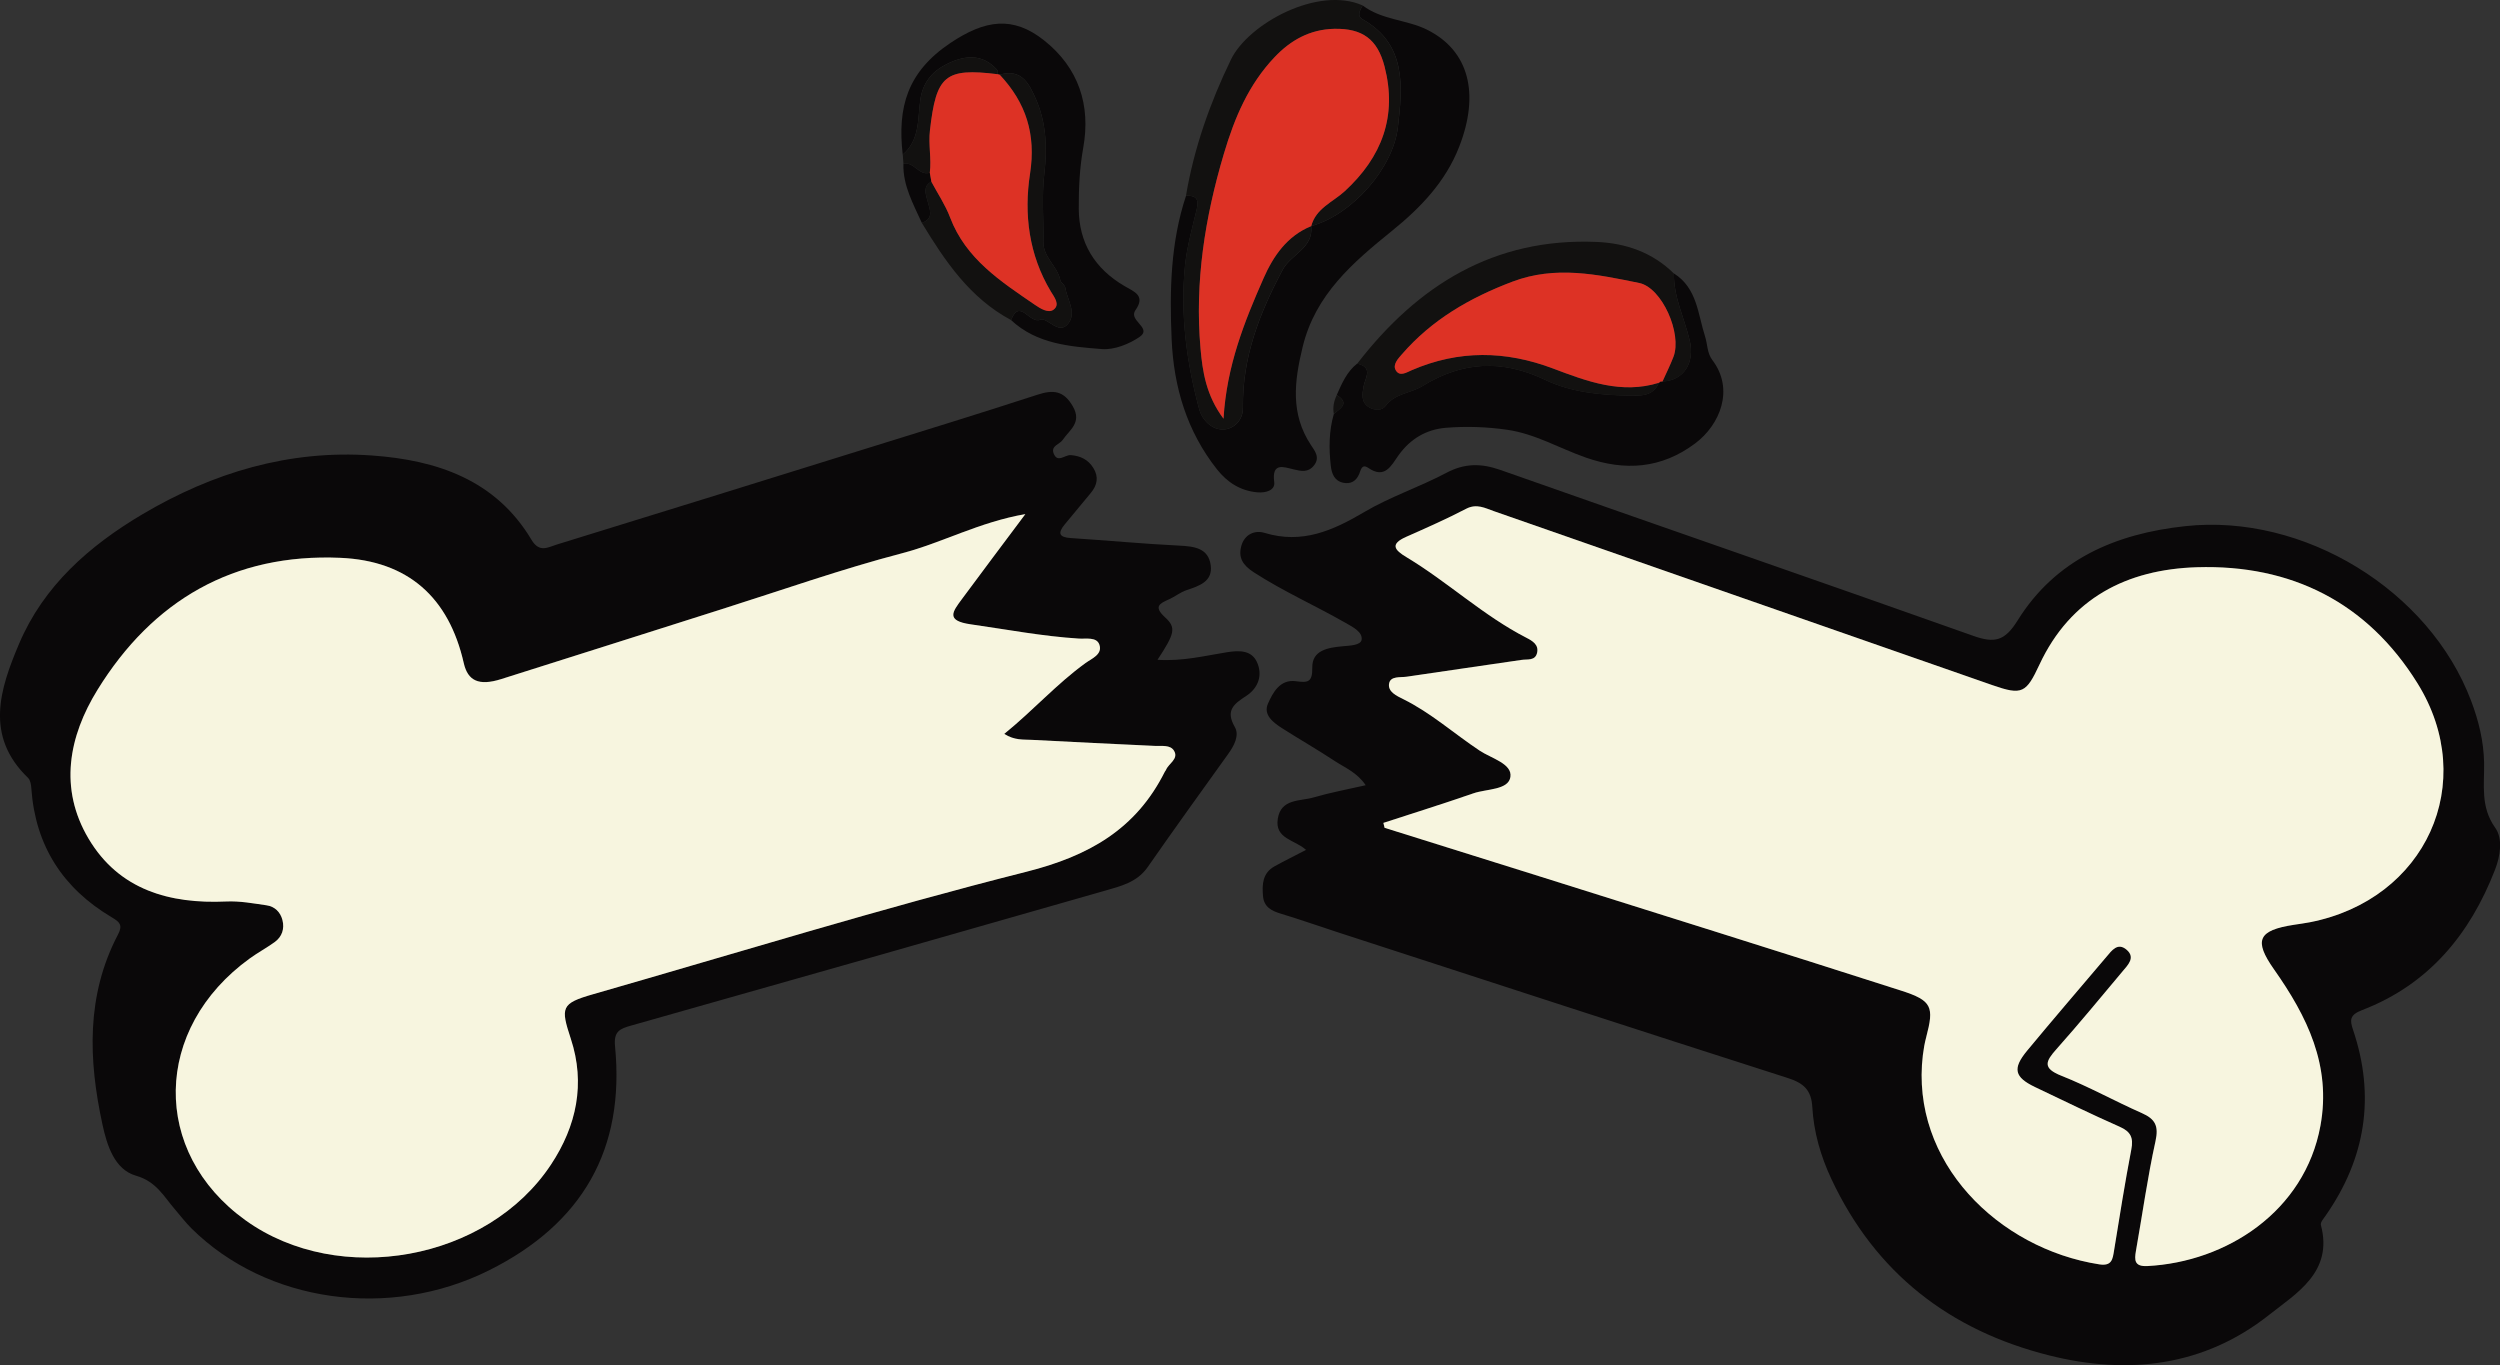 <?xml version="1.0" encoding="UTF-8"?> <svg xmlns="http://www.w3.org/2000/svg" id="Camada_2" viewBox="0 0 547.29 298.84"><rect x="0" y="0" width="547.29" height="298.84" fill="#333333" stroke="none"/><defs><style> .cls-1 { fill: #f7f5df; } .cls-2 { fill: #dd3225; } .cls-3 { fill: #121110; } .cls-4 { fill: #0a0809; } </style></defs><g id="Camada_1-2" data-name="Camada_1"><g><g><path class="cls-4" d="M298.3,1.19c4.17,3.18,9.61,3.1,14.04,5.28,9.33,4.6,11.6,14.11,7.11,25.63-3.01,7.72-8.46,13.37-14.7,18.42-8.56,6.93-16.79,13.93-19.58,25.43-1.82,7.5-2.72,14.62,1.82,21.48.88,1.32,2.05,2.77.63,4.5-1.28,1.57-2.76,1.22-4.49.81-2.11-.5-4.77-1.58-4.18,2.8.24,1.78-1.8,2.41-3.72,2.24-3.73-.34-6.58-2.21-8.81-5.03-6.59-8.34-9.48-18.02-9.93-28.48-.46-10.62-.25-21.2,3.16-31.44,2.15-.04,2.9.67,2.33,3.03-.98,4.03-2.14,8.27-2.54,12.14-1.1,10.56.29,21.24,3.09,31.58.67,2.47,2.93,4.67,5.52,4.43,2.06-.19,4.1-1.97,4.06-4.8-.16-10.92,3.61-20.61,8.68-30.13,1.84-3.45,6.8-4.75,6.26-9.57l.29.29-.29-.3c8.99-2.5,17.94-12.69,18.98-21.67.99-8.56,2.04-18.06-7.71-23.59-1.4-.79-.54-2.02-.01-3.05Z"></path><path class="cls-4" d="M366.46,59.87c5.09,3.21,5.22,8.88,6.81,13.8.55,1.71.42,3.6,1.59,5.15,4.88,6.43,1.67,14.18-3.76,18.25-7.4,5.54-15.35,6.1-23.94,3.1-5.75-2.01-11.06-5.2-17.24-6.09-4.47-.64-8.94-.79-13.39-.43-4.29.35-7.82,2.43-10.39,6.05-1.58,2.22-2.95,5.24-6.61,2.73-1.41-.97-1.63.47-1.95,1.26-.67,1.65-1.89,2.34-3.54,1.99-1.91-.41-2.51-1.95-2.71-3.72-.43-3.81-.41-7.59.66-11.31,1.29-1.23,3.65-2.29.64-4.17,1.13-2.53,2.2-5.1,4.48-6.89,3.61.84,1.72,3.13,1.38,5.07-.28,1.63-.56,3.39,1.18,4.46,1.23.76,2.83.84,3.66-.28,2.05-2.76,5.45-2.73,8.03-4.32,8.77-5.4,17.44-5.91,26.99-1.34,5.46,2.62,11.89,3.31,18.11,3.4,2.5.04,5.4.31,6.71-2.82l.33-.26h.42c4.83-.19,7.09-4.29,6-8.9-1.16-4.91-3.56-9.55-3.47-14.75Z"></path><path class="cls-4" d="M197.62,33.85c-1.19-10.4,1-18.11,10.45-24.45,7.58-5.07,13.68-5.98,20.51-.55,7.54,5.99,10.24,14.14,8.56,23.5-.8,4.46-1,8.89-.98,13.35.03,7.5,3.54,13.13,9.96,16.89,2.21,1.3,4.72,2.11,2.44,5.33-.18.26-.31.63-.3.94.05,1.78,3.68,3.22,1.21,4.9-2.32,1.58-5.55,2.87-8.25,2.66-7.02-.56-14.27-1.1-19.88-6.35,1.88-4.88,4.02.86,6.37-.07,1.6-.63,3.96,3.37,6.03.97,2.09-2.41-.11-5.35-.54-8.03-.09-.58-.96-1.02-1.08-1.6-.61-3.09-3.78-4.96-3.71-8.43.09-5.03-.39-9.98.23-15.11.62-5.19.42-10.89-1.81-15.98-1.46-3.34-3.1-6.89-7.97-5.47,0,0-.42-.1-.42-.1-.04-.32.03-.75-.15-.95-3.3-3.68-7.19-3.18-11.06-1.25-3.18,1.59-5.25,4.07-5.77,7.87-.57,4.16-.09,8.76-3.84,11.93Z"></path><path class="cls-3" d="M366.46,59.87c-.09,5.2,2.32,9.84,3.47,14.75,1.08,4.61-1.17,8.71-6,8.91.81-1.8,1.71-3.58,2.41-5.42,1.93-5.05-2.5-15.14-7.5-16.16-9.19-1.87-18.32-3.87-27.78-.28-9.34,3.54-17.62,8.33-24.17,15.89-.83.96-2.06,2.25-1.35,3.49.86,1.49,2.35.48,3.53-.02,10.27-4.42,20.49-4.3,30.93-.35,7.41,2.81,14.97,5.68,23.17,3.11-1.3,3.13-4.21,2.85-6.71,2.82-6.22-.09-12.65-.78-18.11-3.4-9.55-4.58-18.23-4.06-26.99,1.34-2.58,1.59-5.98,1.55-8.03,4.32-.83,1.12-2.43,1.04-3.66.28-1.74-1.07-1.47-2.83-1.18-4.46.34-1.94,2.24-4.23-1.38-5.07,13.24-17.16,29.95-27.6,52.4-26.66,6.41.27,12.25,2.29,16.95,6.93Z"></path><path class="cls-3" d="M287.03,49.51c.53,4.82-4.42,6.12-6.26,9.57-5.07,9.52-8.83,19.21-8.68,30.13.04,2.82-2,4.61-4.06,4.8-2.58.24-4.85-1.96-5.52-4.43-2.81-10.33-4.19-21.02-3.09-31.58.4-3.87,1.56-8.11,2.54-12.14.57-2.36-.18-3.07-2.33-3.03,1.77-10.43,5.25-20.3,9.85-29.8,3.78-7.81,19.05-16.19,28.82-11.84-.53,1.03-1.39,2.26.01,3.05,9.74,5.52,8.69,15.03,7.71,23.59-1.03,8.97-9.99,19.16-18.98,21.67,1.02-3.91,4.76-5.26,7.35-7.65,8.12-7.48,11.51-16.38,8.71-27.27-1.55-6.01-4.86-8.39-11.01-8.27-5.31.1-9.55,2.49-13.07,6.2-5.68,6-8.74,13.21-11.11,21.18-4.15,13.99-6.37,28.06-5.11,42.56.44,5.04,1.2,10.26,5.04,15.42.69-11.6,4.58-21.27,8.77-30.77,2.11-4.78,5.13-9.25,10.41-11.39Z"></path><path class="cls-3" d="M218.85,16.35c4.88-1.42,6.51,2.13,7.98,5.47,2.23,5.09,2.44,10.79,1.81,15.98-.62,5.13-.14,10.08-.23,15.11-.06,3.47,3.11,5.34,3.71,8.43.11.58.98,1.02,1.08,1.6.43,2.69,2.63,5.62.54,8.03-2.07,2.39-4.43-1.6-6.03-.97-2.36.93-4.5-4.81-6.37.07-9-4.81-14.45-12.88-19.54-21.28,2.81-.98,1.67-3.06,1.24-4.82-.39-1.6-1.06-3.13.85-4.22,1.38,2.6,3.06,5.09,4.1,7.82,3.44,9.11,11.11,14.04,18.6,19.16,1.19.81,2.92,1.88,4.05,1.05,1.51-1.11.14-2.77-.57-3.96-4.83-8.04-5.94-16.95-4.57-25.82,1.33-8.64-.88-15.52-6.64-21.66Z"></path><path class="cls-3" d="M197.62,33.85c3.74-3.18,3.27-7.78,3.84-11.93.52-3.81,2.59-6.28,5.77-7.87,3.86-1.93,7.76-2.44,11.06,1.25.18.2.11.63.15.95-11.62-1.44-13.48.3-14.85,12.26-.37,3.18.36,6.22-.03,9.31-2.4.74-3.44-2.51-5.78-1.96-.05-.67-.1-1.34-.15-2Z"></path><path class="cls-4" d="M197.77,35.86c2.34-.55,3.38,2.7,5.78,1.96.11.64.23,1.29.34,1.93-1.91,1.09-1.25,2.62-.85,4.22.43,1.76,1.57,3.84-1.24,4.82-1.87-4.15-4.16-8.16-4.03-12.93Z"></path><path class="cls-3" d="M292.64,86.49c3.01,1.88.65,2.95-.64,4.17-.28-1.47,0-2.85.64-4.17Z"></path><path class="cls-2" d="M363.18,83.79c-8.2,2.56-15.76-.31-23.17-3.11-10.44-3.95-20.67-4.07-30.93.35-1.18.51-2.67,1.51-3.53.02-.72-1.24.52-2.54,1.35-3.49,6.56-7.56,14.83-12.35,24.17-15.89,9.47-3.59,18.6-1.59,27.78.28,5,1.02,9.43,11.11,7.5,16.16-.71,1.84-1.6,3.62-2.41,5.42,0,0-.42,0-.42,0l-.33.26Z"></path><path class="cls-2" d="M203.89,39.75c-.11-.64-.23-1.29-.34-1.93.39-3.09-.34-6.13.03-9.31,1.38-11.96,3.23-13.7,14.85-12.26,0,0,.43.1.42.11,5.76,6.14,7.97,13.02,6.64,21.66-1.37,8.87-.26,17.78,4.57,25.82.72,1.19,2.08,2.85.57,3.96-1.13.83-2.87-.24-4.05-1.05-7.49-5.13-15.15-10.05-18.6-19.16-1.03-2.73-2.71-5.22-4.1-7.82Z"></path><path class="cls-2" d="M287.03,49.51c-5.28,2.14-8.31,6.61-10.41,11.39-4.19,9.5-8.08,19.17-8.77,30.77-3.84-5.16-4.6-10.38-5.04-15.42-1.27-14.5.95-28.57,5.11-42.56,2.36-7.97,5.42-15.18,11.11-21.18,3.51-3.71,7.75-6.09,13.07-6.2,6.15-.12,9.46,2.26,11.01,8.27,2.8,10.88-.59,19.79-8.71,27.27-2.59,2.39-6.33,3.74-7.35,7.65,0,0,.29.29.29.29l-.29-.29Z"></path></g><g><path class="cls-4" d="M285.88,186.03c-2.38-2.19-6.86-2.37-6.15-6.8.71-4.45,4.91-3.79,7.88-4.67,3.57-1.05,7.25-1.72,11.36-2.66-1.88-2.8-4.55-3.84-6.8-5.32-3.73-2.46-7.62-4.69-11.39-7.09-2-1.27-4.31-2.98-3.2-5.46,1.06-2.37,2.61-5.38,6.12-4.9,2.63.36,3.63.25,3.58-3.01-.05-3.8,3.48-4.34,6.53-4.63,1.63-.16,4.09-.19,4.27-1.45.24-1.67-1.86-2.74-3.46-3.65-6.64-3.8-13.65-6.91-20.11-11.08-2.48-1.6-3.47-3.25-2.76-5.81.68-2.47,2.88-3.52,5.1-2.84,8.2,2.49,14.93-.5,21.82-4.57,5.67-3.35,12.07-5.46,17.92-8.56,4.01-2.13,7.63-2.14,11.84-.66,34.49,12.16,69.07,24.08,103.53,36.32,4.69,1.67,6.92,1.15,9.72-3.35,8.33-13.41,21.5-19.02,36.73-20.66,25.9-2.8,53.41,13.99,62.56,38.25,1.65,4.36,2.75,8.85,2.84,13.54.08,4.85-.84,9.65,2.42,14.22,1.74,2.44,1.13,6.19-.02,9.18-5.5,14.19-14.57,25.18-29.12,30.76-2.77,1.06-2.68,2.21-1.96,4.35,4.89,14.53,2.75,28.04-5.97,40.58-.46.66-1.24,1.55-1.08,2.12,2.74,10.3-5.37,14.94-11.34,19.67-14.22,11.26-30.81,13.21-48.1,8.88-21.84-5.47-38.09-18.07-47.73-38.65-2.34-4.98-3.86-10.27-4.17-15.75-.21-3.73-1.92-5.23-5.38-6.34-32.94-10.54-65.83-21.28-98.72-31.97-4.09-1.33-8.15-2.77-12.27-4.01-2.06-.62-3.68-1.48-3.88-3.84-.22-2.57-.1-5.06,2.51-6.51,2.26-1.25,4.58-2.39,6.94-3.62ZM302.83,180.15c.09.35.17.71.26,1.06,10.76,3.37,21.52,6.72,32.28,10.11,26.94,8.48,53.9,16.9,80.79,25.53,6.81,2.19,7.25,3.54,5.5,10.19-.34,1.28-.57,2.59-.73,3.9-2.81,23.44,16.57,42.41,38.63,45.84,2.79.43,2.92-1.17,3.23-3.07,1.21-7.37,2.36-14.75,3.77-22.08.5-2.59-.13-3.91-2.56-4.98-6.23-2.75-12.35-5.74-18.49-8.67-4.54-2.16-5.02-4.04-1.76-7.98,5.71-6.9,11.57-13.69,17.35-20.53,1.2-1.41,2.48-3.26,4.45-1.55,1.96,1.7.27,3.32-.88,4.69-4.79,5.72-9.53,11.49-14.5,17.06-2.39,2.68-3.1,4.17,1.08,5.82,6,2.38,11.69,5.56,17.61,8.17,2.94,1.29,3.74,2.8,3,6.13-1.75,7.93-2.86,16-4.28,24-.37,2.1-.35,3.51,2.51,3.36,17.31-.9,34.44-11.96,37.87-30.7,2.41-13.19-2.93-23.96-10.15-34.23-4.5-6.39-3.52-8.57,4.39-9.78,1.15-.18,2.31-.33,3.45-.55,25.36-4.96,37.11-30.52,23.55-52.33-10.98-17.66-27.61-26.03-48.3-25.39-15.31.48-27.64,6.75-34.45,21.32-2.91,6.22-3.78,6.76-10.22,4.52-36.38-12.69-72.76-25.4-109.14-38.09-1.97-.69-3.82-1.77-6.16-.54-4.26,2.23-8.68,4.18-13.08,6.12-3.64,1.61-2.6,2.89.04,4.47,9.04,5.43,16.79,12.78,26.23,17.63,1.32.68,2.81,1.52,2.34,3.37-.43,1.71-2.12,1.29-3.35,1.48-8.38,1.24-16.78,2.42-25.16,3.68-1.4.21-3.55-.2-3.87,1.48-.34,1.83,1.67,2.72,3.11,3.44,6.08,3.02,11.12,7.56,16.72,11.27,2.52,1.67,7.16,2.85,6.73,5.75-.43,2.9-5.2,2.59-8.09,3.59-6.54,2.27-13.15,4.33-19.74,6.48Z"></path><path class="cls-4" d="M253.4,144.44c5.54.36,10.37-.89,15.23-1.66,2.67-.42,5.32-.46,6.53,2.15,1.3,2.83.34,5.66-2.33,7.41-2.63,1.72-4.64,3.13-2.52,6.79,1.08,1.87-.15,4.14-1.48,5.98-5.9,8.22-11.81,16.42-17.59,24.72-2.32,3.33-5.91,4.17-9.35,5.16-34.54,9.91-69.1,19.73-103.67,29.51-2.49.7-3.9,1.24-3.58,4.53,2.21,22.52-7.09,38.84-27.57,49.06-21.82,10.88-48.71,7.11-65.15-9.17-1.29-1.27-2.38-2.74-3.57-4.11-2.49-2.86-4.08-6.14-8.58-7.43-4.71-1.35-6.35-6.66-7.33-11.17-3.08-14.17-3.62-28.27,3.4-41.64,1.11-2.11.31-2.75-1.38-3.76-10.72-6.36-16.73-15.7-17.6-28.22-.05-.79-.2-1.8-.71-2.29-9.55-9.19-6.16-19.47-1.99-29.33,5.37-12.69,15.37-21.48,26.97-28.36,15.45-9.15,32.17-14.19,50.27-12.9,14.22,1.01,27.11,5.31,34.96,18.47,1.73,2.9,3.61,1.62,5.49,1.04,22.47-6.92,44.92-13.9,67.37-20.89,12.63-3.93,25.28-7.81,37.86-11.91,3.48-1.14,5.79-.95,7.8,2.57,2.03,3.56-.8,5.17-2.23,7.3-.66.98-2.6,1.28-2.01,2.92.83,2.27,2.49.32,3.76.42,2.15.17,3.81.98,4.95,2.81,1.22,1.97.86,3.77-.56,5.48-1.91,2.29-3.81,4.59-5.71,6.89-1.53,1.86-1.31,2.81,1.33,2.98,7.95.51,15.88,1.27,23.84,1.66,3.26.16,6.28.58,6.79,4.26.5,3.58-2.48,4.55-5.28,5.48-1.34.44-2.5,1.41-3.8,1.99-2.16.96-3.48,1.61-.88,3.99,2.49,2.28,2.04,3.58-1.69,9.28ZM224.48,112.53c-10.18,1.77-18.22,6.28-27.03,8.58-13.27,3.47-26.25,8.06-39.34,12.2-16.15,5.11-32.29,10.28-48.45,15.36-4.83,1.52-7.26.38-8.15-3.51-3.26-14.4-12.19-22.41-27.01-23.05-23.38-1.02-41.07,9.31-53.17,28.89-6.31,10.22-8.49,21.6-1.95,32.6,6.66,11.21,17.74,14.3,30.08,13.74,3.05-.14,5.95.42,8.89.84,1.77.25,3.01,1.48,3.46,3.21.49,1.92-.07,3.67-1.71,4.85-1.75,1.26-3.67,2.29-5.41,3.55-21.26,15.36-21.7,42.44-.96,57.34,20.52,14.74,52.98,8.84,66.88-12.2,5.61-8.49,7.55-17.74,4.34-27.51-2.26-6.87-2.15-7.76,4.81-9.76,31.61-9.06,63.06-18.78,94.93-26.83,13.66-3.45,23.98-9.32,30.28-21.88.07-.15.21-.27.27-.42.58-1.43,2.86-2.41,1.74-4.21-.82-1.33-2.7-.97-4.18-1.04-8.96-.43-17.93-.83-26.89-1.32-1.85-.1-3.85.14-6.08-1.31,6.36-5.16,11.49-10.96,17.79-15.51,1.36-.98,3.77-1.89,3.03-4.03-.6-1.74-2.92-1.22-4.47-1.32-7.97-.5-15.79-2-23.67-3.12-5.56-.79-3.99-2.77-1.98-5.49,4.38-5.93,8.82-11.82,13.93-18.66Z"></path><path class="cls-1" d="M302.83,180.15c6.58-2.15,13.2-4.21,19.74-6.48,2.89-1,7.66-.69,8.09-3.59.43-2.9-4.22-4.08-6.73-5.75-5.6-3.72-10.64-8.26-16.72-11.27-1.43-.71-3.45-1.61-3.11-3.44.32-1.68,2.47-1.27,3.87-1.48,8.38-1.26,16.78-2.43,25.16-3.68,1.23-.18,2.92.23,3.35-1.48.47-1.84-1.02-2.69-2.34-3.37-9.44-4.85-17.19-12.2-26.23-17.63-2.64-1.58-3.68-2.86-.04-4.47,4.4-1.95,8.82-3.9,13.08-6.12,2.34-1.22,4.18-.14,6.16.54,36.39,12.68,72.76,25.4,109.14,38.09,6.44,2.24,7.32,1.7,10.22-4.52,6.8-14.56,19.14-20.84,34.45-21.32,20.69-.64,37.33,7.73,48.3,25.39,13.56,21.82,1.81,47.37-23.55,52.33-1.14.22-2.3.37-3.45.55-7.91,1.21-8.89,3.39-4.39,9.78,7.23,10.27,12.57,21.04,10.15,34.23-3.43,18.74-20.56,29.81-37.87,30.7-2.86.15-2.88-1.27-2.51-3.36,1.42-8,2.53-16.07,4.28-24,.73-3.33-.07-4.83-3-6.13-5.92-2.61-11.6-5.79-17.61-8.17-4.18-1.66-3.47-3.14-1.08-5.82,4.96-5.57,9.7-11.34,14.5-17.06,1.15-1.37,2.84-2.99.88-4.69-1.97-1.7-3.26.14-4.45,1.55-5.79,6.84-11.64,13.63-17.35,20.53-3.26,3.94-2.78,5.81,1.76,7.98,6.15,2.93,12.27,5.92,18.49,8.67,2.43,1.07,3.06,2.39,2.56,4.98-1.41,7.33-2.57,14.71-3.77,22.08-.31,1.9-.45,3.5-3.23,3.07-22.07-3.43-41.45-22.4-38.63-45.84.16-1.31.39-2.62.73-3.9,1.75-6.65,1.31-8.01-5.5-10.19-26.89-8.63-53.85-17.05-80.79-25.53-10.75-3.39-21.52-6.74-32.28-10.11-.09-.35-.17-.71-.26-1.06Z"></path><path class="cls-1" d="M224.48,112.53c-5.11,6.84-9.55,12.73-13.93,18.66-2.01,2.72-3.59,4.7,1.98,5.49,7.88,1.12,15.7,2.62,23.67,3.12,1.55.1,3.87-.42,4.47,1.32.74,2.14-1.67,3.04-3.03,4.03-6.3,4.55-11.43,10.35-17.79,15.51,2.23,1.45,4.23,1.21,6.08,1.31,8.96.49,17.93.89,26.89,1.32,1.48.07,3.36-.29,4.18,1.04,1.11,1.8-1.16,2.78-1.74,4.21-.06.15-.19.27-.27.42-6.29,12.56-16.61,18.43-30.28,21.88-31.87,8.04-63.32,17.76-94.93,26.83-6.97,2-7.07,2.88-4.81,9.76,3.21,9.77,1.27,19.03-4.34,27.51-13.9,21.04-46.37,26.93-66.88,12.2-20.74-14.9-20.3-41.99.96-57.34,1.75-1.26,3.66-2.29,5.41-3.55,1.64-1.18,2.2-2.93,1.71-4.85-.44-1.73-1.69-2.96-3.46-3.21-2.94-.42-5.84-.98-8.89-.84-12.34.56-23.42-2.53-30.08-13.74-6.54-11-4.36-22.38,1.95-32.6,12.09-19.58,29.79-29.9,53.17-28.89,14.81.64,23.74,8.66,27.01,23.05.88,3.89,3.31,5.03,8.15,3.51,16.16-5.08,32.29-10.25,48.45-15.36,13.09-4.14,26.07-8.73,39.34-12.2,8.81-2.3,16.84-6.81,27.03-8.58Z"></path></g></g></g></svg> 